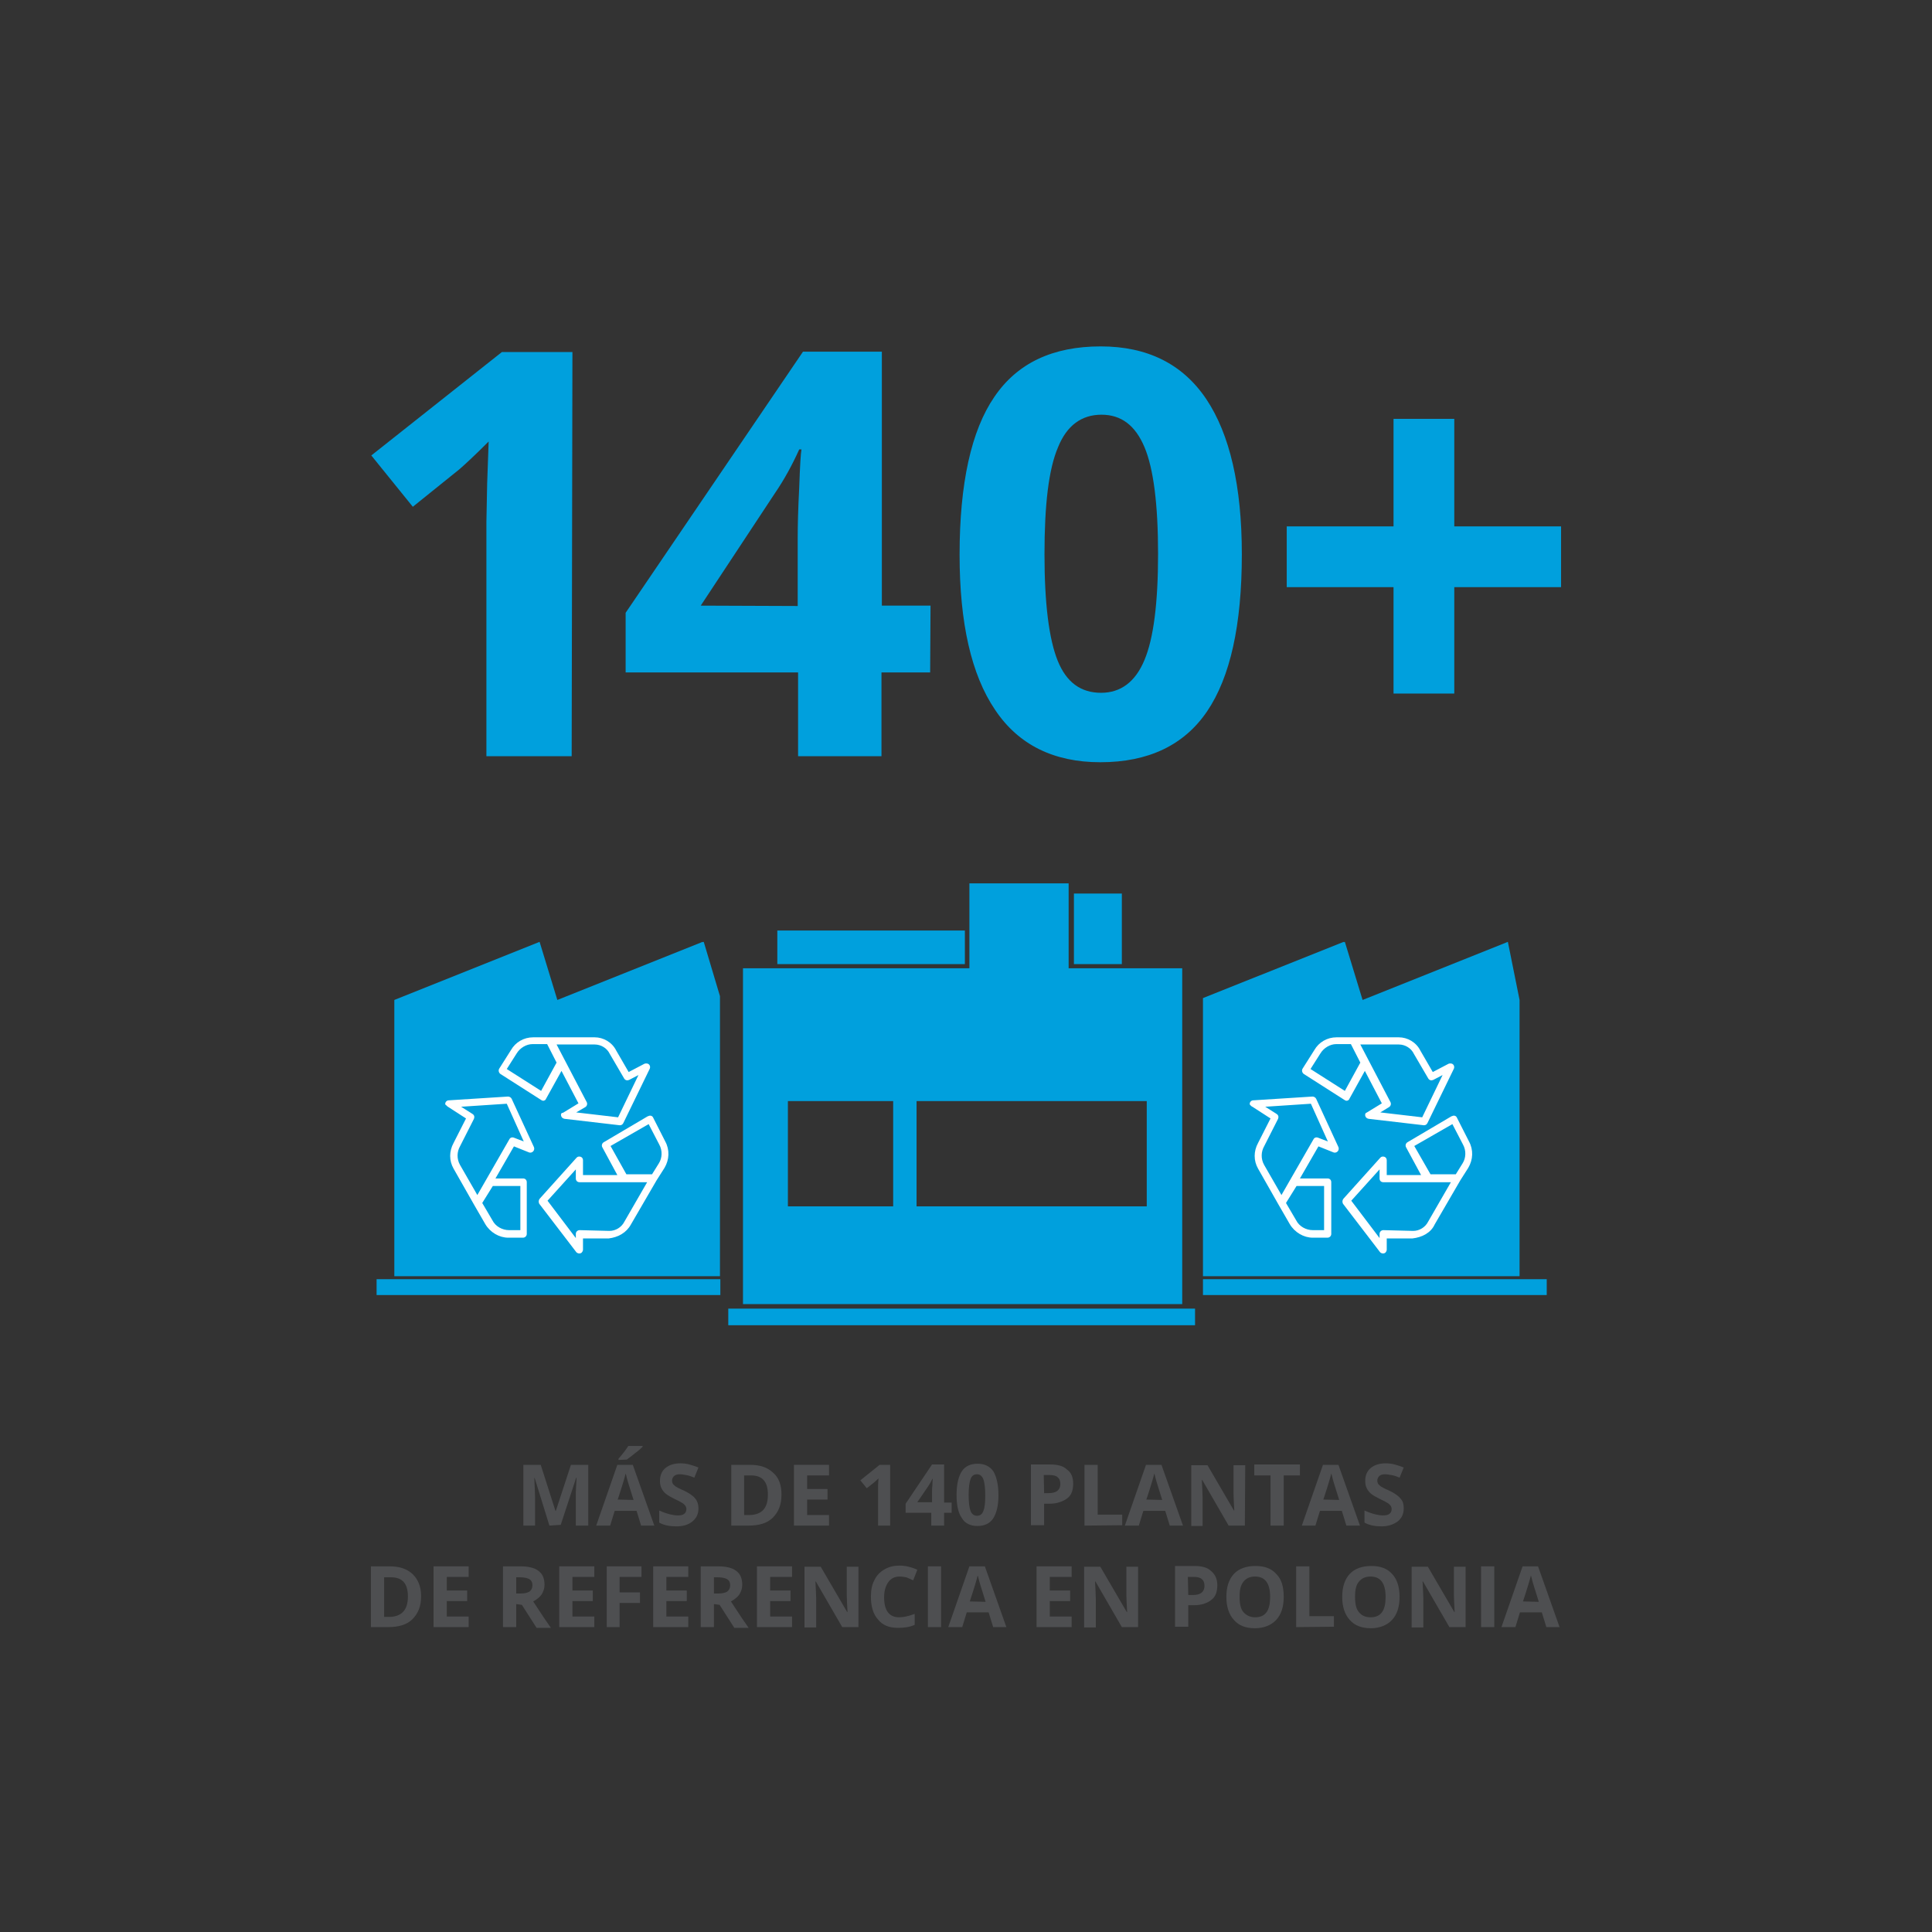 <?xml version="1.0" encoding="UTF-8"?>
<svg xmlns="http://www.w3.org/2000/svg" xmlns:xlink="http://www.w3.org/1999/xlink" version="1.1" id="Referenzanlagen" x="0px" y="0px" viewBox="0 0 512 512" style="enable-background:new 0 0 512 512;" xml:space="preserve">
<rect x="0" y="0" width="512" height="512" fill="#333333" stroke="none"/>
<style type="text/css">
	.st0{fill:none;}
	.st1{fill:#00A0DD;}
	.st2{fill:#FFFFFF;}
	.st3{fill:#4E4F51;}
</style>
<g>
	<rect class="st0" width="512" height="512"></rect>
	<g>
		<g>
			<rect x="193" y="346.8" class="st1" width="123.7" height="4.4"></rect>
			<rect x="206" y="246.6" class="st1" width="49.7" height="8.9"></rect>
			<rect x="256.9" y="234.1" class="st1" width="26.3" height="22.8"></rect>
			<rect x="284.6" y="236.8" class="st1" width="12.7" height="18.7"></rect>
			<path class="st1" d="M303.9,319.7h-61v-27.9h61V319.7z M236.7,319.7h-27.9v-27.9h27.9V319.7z M196.9,345.6h116.4v-89H196.9V345.6     z"></path>
			<polygon class="st1" points="186.5,249.6 186.2,249.7 186.2,249.6 147.7,265 143,249.6 104.5,265 104.5,338.2 190.8,338.2      190.8,264    "></polygon>
			<path class="st2" d="M148.7,295.7c0.1,0.4,0.4,0.7,0.9,0.8l14.6,1.7h0.1c0.4,0,0.7-0.2,0.9-0.6l7-14.4c0.2-0.5,0-1.1-0.5-1.3     c-0.3-0.1-0.6-0.1-0.9,0l-4.2,2.2l-3.3-5.7c-1.1-2.2-3.4-3.5-5.7-3.5h-16.3c-2.5,0-4.7,1.3-5.9,3.4l-3.1,4.9     c-0.3,0.5-0.1,1.1,0.3,1.4l10.8,6.9c0.2,0.1,0.3,0.2,0.5,0.2c0.1,0,0.2,0,0.2,0c0.3-0.1,0.5-0.2,0.6-0.5l4.1-7.4l4.5,8.6     l-4.1,2.5C148.7,294.9,148.6,295.3,148.7,295.7 M143.4,289.1l-9.1-5.8l2.6-4.1c0.9-1.5,2.6-2.5,4.2-2.5h3.9l2.5,4.9L143.4,289.1z      M155.1,293.4c0.5-0.3,0.6-0.9,0.4-1.3l-8-15.3h10.1c1.7,0,3.3,1,4,2.5l3.8,6.5c0.3,0.5,0.8,0.6,1.3,0.4l2.5-1.3l-5.4,11.2     l-11.1-1.3L155.1,293.4z"></path>
			<path class="st2" d="M167.2,324.5l6.8-11.7l2.1-3.3c1.3-2.2,1.4-4.8,0.2-7l-3.2-6.3c-0.2-0.5-0.8-0.7-1.3-0.4c0,0,0,0-0.1,0     l-11.7,6.9c-0.5,0.3-0.6,0.9-0.4,1.3l4,7.4h-9.1v-3.9c0-0.6-0.4-1-1-1c-0.3,0-0.5,0.1-0.7,0.3l-9.8,10.9     c-0.3,0.4-0.3,0.9-0.1,1.3l9.8,12.8c0.3,0.4,1,0.5,1.4,0.2c0.2-0.2,0.4-0.5,0.4-0.8v-3h6.8C163.8,327.9,166,326.7,167.2,324.5      M161.8,303.7l10.1-5.8l2.8,5.4c0.9,1.6,0.8,3.6-0.1,5l-1.8,2.9H166L161.8,303.7z M153.6,326c-0.5,0-1,0.4-1,1v1.1l-7.5-9.9     l7.5-8.3v2.4c0,0.6,0.4,1,1,1h17.9l-6,10.4c-0.8,1.6-2.4,2.5-4,2.5L153.6,326L153.6,326z"></path>
			<path class="st2" d="M118.7,293.3l4.8,3.1l-3.3,6.5c-1.2,2.2-1.2,4.7,0,6.8l5.4,9.5l3,5.2c1.3,2.2,3.7,3.6,6.1,3.6h3.9     c0.5,0,1-0.4,1-1v-13.7c0-0.6-0.4-1-1-1h-7.3l4.9-8.5l4,1.6c0.5,0.2,1.1-0.1,1.3-0.6c0.1-0.3,0.1-0.5,0-0.8l-5.9-12.8     c-0.2-0.4-0.6-0.6-1-0.6l-15.7,1c-0.5,0-1,0.5-0.9,1.1C118.3,292.9,118.5,293.2,118.7,293.3L118.7,293.3z M137.9,326h-3     c-1.8,0-3.6-1-4.4-2.6l-2.7-4.6l2.8-4.5h7.3V326z M134.3,292.5l4.5,10l-2.6-1c-0.5-0.2-1,0-1.2,0.4l-8.5,14.8l-4.6-8     c-0.9-1.6-0.8-3.5,0-4.9l3.7-7.3c0.2-0.5,0.1-1-0.4-1.3l-3-1.9L134.3,292.5z"></path>
			<rect x="99.8" y="339" class="st1" width="91.1" height="4.2"></rect>
			<polygon class="st1" points="399.6,249.6 361.1,265 356.4,249.6 356.1,249.7 356.1,249.6 318.8,264.5 318.8,338.2 402.7,338.2      402.7,265    "></polygon>
			<path class="st2" d="M361.8,295.7c0.1,0.4,0.4,0.7,0.9,0.8l14.6,1.7h0.1c0.4,0,0.7-0.2,0.9-0.6l7-14.4c0.2-0.5,0-1.1-0.5-1.3     c-0.3-0.1-0.6-0.1-0.9,0l-4.2,2.2l-3.3-5.7c-1.1-2.2-3.4-3.5-5.7-3.5h-16.5c-2.5,0-4.7,1.3-5.9,3.4l-3.1,4.9     c-0.3,0.5-0.1,1.1,0.3,1.4l10.8,6.9c0.2,0.1,0.3,0.2,0.5,0.2c0.1,0,0.2,0,0.2,0c0.3-0.1,0.5-0.2,0.6-0.5l4.1-7.4l4.5,8.6     l-4.1,2.5C361.9,294.9,361.7,295.3,361.8,295.7 M356.4,289.1l-9.1-5.8l2.6-4.1c0.9-1.5,2.6-2.5,4.2-2.5h3.9l2.5,4.9L356.4,289.1z      M368.1,293.4c0.5-0.3,0.6-0.9,0.4-1.3l-8-15.3h10.2c1.7,0,3.3,1,4,2.5l3.8,6.5c0.3,0.5,0.8,0.6,1.3,0.4l2.5-1.3l-5.4,11.2     l-11.1-1.3L368.1,293.4z"></path>
			<path class="st2" d="M380.2,324.5l6.8-11.7l2.1-3.3c1.3-2.2,1.4-4.8,0.2-7l-3.2-6.3c-0.2-0.5-0.8-0.7-1.3-0.4c0,0,0,0-0.1,0     l-11.7,6.9c-0.5,0.3-0.6,0.9-0.4,1.3l4,7.4h-9.1v-3.9c0-0.6-0.4-1-1-1c-0.3,0-0.5,0.1-0.7,0.3l-9.8,10.9     c-0.3,0.4-0.3,0.9-0.1,1.3l9.8,12.8c0.3,0.4,1,0.5,1.4,0.2c0.2-0.2,0.4-0.5,0.4-0.8v-3h6.8C376.9,327.9,379.2,326.7,380.2,324.5      M374.8,303.7l10.1-5.8l2.8,5.4c0.9,1.6,0.8,3.6-0.1,5l-1.8,2.9h-6.7L374.8,303.7z M366.6,326c-0.5,0-1,0.4-1,1v1.1l-7.5-9.9     l7.5-8.3v2.4c0,0.6,0.4,1,1,1h17.9l-6,10.4c-0.8,1.6-2.4,2.5-4,2.5L366.6,326L366.6,326z"></path>
			<path class="st2" d="M331.9,293.3l4.8,3.1l-3.3,6.5c-1.2,2.2-1.2,4.7,0,6.8l5.4,9.5l3,5.2c1.3,2.2,3.7,3.6,6.1,3.6h3.9     c0.5,0,1-0.4,1-1v-13.7c0-0.6-0.4-1-1-1h-7.3l4.9-8.5l4,1.6c0.5,0.2,1.1-0.1,1.3-0.6c0.1-0.3,0.1-0.5,0-0.8l-5.9-12.8     c-0.2-0.4-0.6-0.6-1-0.6l-15.7,1c-0.5,0-1,0.5-0.9,1.1C331.4,292.9,331.6,293.2,331.9,293.3L331.9,293.3z M350.9,326h-3     c-1.8,0-3.6-1-4.4-2.6l-2.7-4.6l2.8-4.5h7.3L350.9,326L350.9,326z M347.4,292.5l4.5,10l-2.6-1c-0.5-0.2-1,0-1.2,0.4l-8.5,14.8     l-4.6-8c-0.9-1.6-0.8-3.5,0-4.9l3.7-7.3c0.2-0.5,0.1-1-0.4-1.3l-3-1.9L347.4,292.5z"></path>
			<rect x="318.8" y="339" class="st1" width="91.1" height="4.2"></rect>
		</g>
		<g>
			<path class="st3" d="M145.6,404.3l-3.9-12.6h-0.1c0.1,2.6,0.2,4.2,0.2,5.1v7.5h-3.1v-16.1h4.6l3.9,12.2h0.1l4-12.2h4.6v16.1h-3.3     v-7.6c0-0.4,0-0.8,0-1.3c0-0.5,0.1-1.7,0.2-3.8h-0.1l-4.1,12.5L145.6,404.3L145.6,404.3z"></path>
			<path class="st3" d="M169.9,404.3l-1.2-3.9h-5.8l-1.2,3.9H158l5.6-16.1h4.1l5.7,16.1H169.9z M167.9,397.5     c-1.1-3.5-1.7-5.4-1.8-5.9c-0.1-0.5-0.2-0.8-0.3-1.1c-0.2,0.9-0.9,3.3-2.1,6.9L167.9,397.5L167.9,397.5L167.9,397.5z      M163.9,386.9v-0.3c1.3-1.5,2.1-2.6,2.6-3.4h3.8v0.2c-0.4,0.4-1,1-2,1.7c-0.9,0.8-1.7,1.3-2.2,1.7L163.9,386.9L163.9,386.9z"></path>
			<path class="st3" d="M185.1,399.7c0,1.5-0.5,2.6-1.6,3.5c-1.1,0.9-2.5,1.3-4.3,1.3c-1.7,0-3.3-0.3-4.5-1v-3.2     c1.1,0.5,2,0.8,2.8,1c0.8,0.2,1.5,0.3,2.1,0.3c0.8,0,1.3-0.1,1.7-0.4c0.4-0.3,0.6-0.7,0.6-1.3c0-0.3-0.1-0.6-0.3-0.9     c-0.2-0.2-0.4-0.5-0.8-0.7c-0.3-0.2-1-0.6-2.1-1.1c-1-0.5-1.7-0.9-2.2-1.3c-0.5-0.4-0.9-0.9-1.2-1.5c-0.3-0.6-0.4-1.2-0.4-2     c0-1.4,0.5-2.6,1.5-3.4c1-0.8,2.3-1.2,3.9-1.2c0.8,0,1.7,0.1,2.4,0.3c0.7,0.2,1.6,0.5,2.4,0.8l-1.1,2.7c-0.9-0.4-1.6-0.6-2.2-0.7     c-0.6-0.1-1.1-0.2-1.7-0.2c-0.7,0-1.2,0.2-1.5,0.5c-0.3,0.3-0.5,0.7-0.5,1.2c0,0.3,0.1,0.6,0.2,0.8c0.1,0.2,0.4,0.4,0.7,0.7     c0.3,0.2,1,0.6,2.2,1.1c1.5,0.7,2.6,1.5,3.1,2.2C184.8,397.8,185.1,398.7,185.1,399.7z"></path>
			<path class="st3" d="M207.1,396.1c0,2.7-0.8,4.6-2.3,6.1c-1.5,1.5-3.7,2.1-6.5,2.1h-4.5v-16.1h5c2.7,0,4.6,0.7,6.1,2.1     C206.4,391.6,207.1,393.5,207.1,396.1z M203.5,396.1c0-3.5-1.5-5.1-4.5-5.1h-1.8v10.5h1.5C202,401.4,203.5,399.6,203.5,396.1z"></path>
			<path class="st3" d="M219.7,404.3h-9.3v-16.1h9.3v2.8h-5.8v3.6h5.4v2.8h-5.4v4.1h5.8V404.3z"></path>
			<path class="st3" d="M236.2,404.3h-3.5V395v-1.5l0.1-1.7c-0.6,0.6-1,0.9-1.2,1.1l-1.9,1.5l-1.7-2.1l5.1-4.1h2.8v16.1L236.2,404.3     L236.2,404.3z"></path>
			<path class="st3" d="M252.2,400.9h-2v3.4h-3.4v-3.4h-6.8v-2.4l7-10.4h3.2v10.1h2L252.2,400.9L252.2,400.9z M247,398.2v-2.8     c0-0.5,0-1.1,0.1-2c0-0.9,0.1-1.4,0.1-1.5h-0.1c-0.3,0.6-0.6,1.2-1,1.8l-3,4.4H247z"></path>
			<path class="st3" d="M264.6,396.2c0,2.8-0.5,4.8-1.4,6.2c-0.9,1.4-2.4,2-4.2,2s-3.3-0.7-4.1-2.1c-1-1.4-1.4-3.5-1.4-6.1     c0-2.9,0.5-4.9,1.4-6.3s2.4-2,4.2-2s3.3,0.7,4.2,2.1C264.1,391.4,264.6,393.5,264.6,396.2z M256.7,396.2c0,2,0.2,3.4,0.5,4.2     s0.9,1.3,1.7,1.3c0.8,0,1.4-0.4,1.7-1.3c0.4-0.9,0.5-2.3,0.5-4.2s-0.2-3.4-0.5-4.2c-0.4-0.9-0.9-1.3-1.7-1.3s-1.4,0.4-1.7,1.3     C256.9,392.8,256.7,394.2,256.7,396.2z"></path>
			<path class="st3" d="M284.4,393.2c0,1.8-0.5,3.1-1.6,3.9s-2.7,1.4-4.6,1.4h-1.5v5.7h-3.5v-16.1h5.1c2,0,3.5,0.4,4.4,1.3     C283.9,390.2,284.4,391.5,284.4,393.2z M276.7,395.7h1.1c1.1,0,1.9-0.2,2.4-0.6c0.5-0.4,0.8-1,0.8-1.8c0-0.8-0.2-1.4-0.7-1.8     c-0.4-0.4-1.1-0.6-2.1-0.6h-1.6L276.7,395.7L276.7,395.7z"></path>
			<path class="st3" d="M287.4,404.3v-16.1h3.5v13.2h6.5v2.8L287.4,404.3L287.4,404.3z"></path>
			<path class="st3" d="M310,404.3l-1.2-3.9h-5.8l-1.2,3.9h-3.7l5.6-16.1h4.1l5.7,16.1H310z M308,397.5c-1.1-3.5-1.7-5.4-1.8-5.9     c-0.1-0.5-0.2-0.8-0.3-1.1c-0.2,0.9-0.9,3.3-2.1,6.9L308,397.5L308,397.5L308,397.5z"></path>
			<path class="st3" d="M329.9,404.3h-4.3l-7-12.1h-0.1c0.1,2.2,0.2,3.7,0.2,4.6v7.6h-3v-16.1h4.3l7,12h0.1     c-0.1-2.1-0.2-3.6-0.2-4.4v-7.6h3.1L329.9,404.3L329.9,404.3z"></path>
			<path class="st3" d="M340.2,404.3h-3.5V391h-4.3v-2.9h12.1v2.9h-4.3V404.3z"></path>
			<path class="st3" d="M356.8,404.3l-1.2-3.9h-5.8l-1.2,3.9H345l5.6-16.1h4.1l5.7,16.1H356.8z M354.9,397.5     c-1.1-3.5-1.7-5.4-1.8-5.9c-0.1-0.5-0.2-0.8-0.3-1.1c-0.2,0.9-0.9,3.3-2.1,6.9L354.9,397.5L354.9,397.5L354.9,397.5z"></path>
			<path class="st3" d="M372,399.7c0,1.5-0.5,2.6-1.6,3.5c-1.1,0.8-2.5,1.3-4.3,1.3c-1.7,0-3.3-0.3-4.5-1v-3.2c1.1,0.5,2,0.8,2.8,1     c0.8,0.2,1.5,0.3,2.1,0.3c0.8,0,1.3-0.1,1.7-0.4c0.4-0.3,0.6-0.7,0.6-1.3c0-0.3-0.1-0.6-0.3-0.9c-0.2-0.2-0.4-0.5-0.8-0.7     c-0.3-0.2-1-0.6-2.1-1.1c-1-0.5-1.7-0.9-2.2-1.3c-0.5-0.4-0.9-0.9-1.2-1.5c-0.3-0.6-0.4-1.2-0.4-2c0-1.4,0.5-2.6,1.5-3.4     c1-0.8,2.3-1.2,3.9-1.2c0.8,0,1.7,0.1,2.4,0.3c0.8,0.2,1.6,0.5,2.4,0.8l-1.1,2.7c-0.9-0.4-1.6-0.6-2.2-0.7     c-0.6-0.1-1.1-0.2-1.7-0.2c-0.7,0-1.2,0.2-1.5,0.5c-0.3,0.3-0.5,0.7-0.5,1.2c0,0.3,0.1,0.6,0.2,0.8s0.4,0.4,0.7,0.7     c0.3,0.2,1,0.6,2.2,1.1c1.5,0.7,2.6,1.5,3.1,2.2C371.8,397.8,372,398.7,372,399.7z"></path>
			<path class="st3" d="M111.6,423c0,2.7-0.8,4.6-2.3,6.1c-1.5,1.5-3.7,2.1-6.5,2.1h-4.5v-16.1h5c2.7,0,4.6,0.7,6.1,2.1     C110.8,418.6,111.6,420.5,111.6,423z M108.1,423.1c0-3.5-1.5-5.1-4.5-5.1h-1.8v10.5h1.5C106.4,428.4,108.1,426.7,108.1,423.1z"></path>
			<path class="st3" d="M124.2,431.2h-9.3v-16.1h9.3v2.8h-5.8v3.6h5.4v2.8h-5.4v4.1h5.8V431.2z"></path>
			<path class="st3" d="M136.8,425.1v6.1h-3.5v-16.1h4.6c2.2,0,3.8,0.4,4.8,1.2c1.1,0.8,1.6,2,1.6,3.7c0,1-0.3,1.8-0.8,2.6     c-0.5,0.7-1.3,1.3-2.2,1.8c2.4,3.7,3.9,5.9,4.7,7h-3.8l-3.9-6.1L136.8,425.1L136.8,425.1z M136.8,422.3h1.1     c1.1,0,1.9-0.2,2.4-0.5c0.5-0.4,0.8-0.9,0.8-1.7s-0.3-1.3-0.8-1.6c-0.5-0.3-1.4-0.5-2.5-0.5h-1V422.3z"></path>
			<path class="st3" d="M157.5,431.2h-9.3v-16.1h9.3v2.8h-5.8v3.6h5.4v2.8h-5.4v4.1h5.8V431.2z"></path>
			<path class="st3" d="M164.2,431.2h-3.4v-16.1h9.2v2.8h-5.8v4.1h5.4v2.8h-5.4L164.2,431.2L164.2,431.2z"></path>
			<path class="st3" d="M182.4,431.2h-9.3v-16.1h9.3v2.8h-5.8v3.6h5.4v2.8h-5.4v4.1h5.8V431.2z"></path>
			<path class="st3" d="M189.2,425.1v6.1h-3.5v-16.1h4.6c2.2,0,3.8,0.4,4.8,1.2c1.1,0.8,1.6,2,1.6,3.7c0,1-0.3,1.8-0.8,2.6     c-0.5,0.7-1.3,1.3-2.2,1.8c2.4,3.7,3.9,5.9,4.7,7h-3.8l-3.9-6.1L189.2,425.1L189.2,425.1z M189.2,422.3h1.1     c1.1,0,1.9-0.2,2.4-0.5c0.5-0.4,0.8-0.9,0.8-1.7s-0.3-1.3-0.8-1.6s-1.4-0.5-2.5-0.5h-1V422.3z"></path>
			<path class="st3" d="M209.9,431.2h-9.3v-16.1h9.3v2.8h-5.8v3.6h5.4v2.8h-5.4v4.1h5.8V431.2z"></path>
			<path class="st3" d="M227.5,431.2h-4.3l-7-12.1h-0.1c0.1,2.2,0.2,3.7,0.2,4.6v7.6h-3.1v-16.1h4.3l7,12h0.1     c-0.1-2.1-0.2-3.6-0.2-4.4v-7.6h3.1V431.2z"></path>
			<path class="st3" d="M238.4,417.8c-1.3,0-2.3,0.5-3,1.5s-1.1,2.3-1.1,4c0,3.6,1.4,5.3,4,5.3c1.1,0,2.5-0.3,4.1-0.9v2.9     c-1.3,0.6-2.8,0.8-4.4,0.8c-2.4,0-4.1-0.7-5.3-2.2c-1.3-1.4-1.9-3.5-1.9-6.1c0-1.7,0.3-3.2,0.9-4.3c0.6-1.3,1.5-2.2,2.7-2.9     s2.5-1,4-1s3.2,0.4,4.7,1.1l-1.1,2.8c-0.6-0.3-1.2-0.5-1.8-0.8C239.6,417.9,239,417.8,238.4,417.8z"></path>
			<path class="st3" d="M245.9,431.2v-16.1h3.5v16.1H245.9z"></path>
			<path class="st3" d="M263.2,431.2l-1.2-3.9h-5.8l-1.2,3.9h-3.7l5.6-16.1h4.1l5.7,16.1H263.2z M261.2,424.5     c-1.1-3.5-1.7-5.4-1.8-5.9c-0.1-0.5-0.2-0.8-0.3-1.1c-0.2,0.9-0.9,3.3-2.1,6.9L261.2,424.5L261.2,424.5L261.2,424.5z"></path>
			<path class="st3" d="M284,431.2h-9.3v-16.1h9.3v2.8h-5.8v3.6h5.4v2.8h-5.4v4.1h5.8V431.2z"></path>
			<path class="st3" d="M301.6,431.2h-4.3l-7-12.1h-0.1c0.1,2.2,0.2,3.7,0.2,4.6v7.6h-3.1v-16.1h4.3l7,12h0.1     c-0.1-2.1-0.2-3.6-0.2-4.4v-7.6h3.1V431.2z"></path>
			<path class="st3" d="M322.6,420.1c0,1.8-0.5,3.1-1.6,3.9c-1.1,0.9-2.7,1.4-4.6,1.4h-1.5v5.7h-3.5v-16.1h5.1c2,0,3.5,0.4,4.4,1.3     C322.1,417.3,322.6,418.5,322.6,420.1z M314.9,422.7h1.1c1.1,0,1.9-0.2,2.4-0.6c0.5-0.4,0.8-1,0.8-1.8s-0.2-1.4-0.7-1.8     c-0.4-0.4-1.1-0.6-2.1-0.6h-1.6L314.9,422.7L314.9,422.7z"></path>
			<path class="st3" d="M340.2,423.2c0,2.7-0.7,4.7-2,6.1c-1.3,1.4-3.3,2.2-5.6,2.2c-2.5,0-4.3-0.7-5.6-2.2c-1.3-1.4-2-3.5-2-6.1     c0-2.7,0.7-4.7,2-6.1c1.3-1.4,3.3-2.1,5.7-2.1c2.5,0,4.3,0.7,5.6,2.2C339.6,418.5,340.2,420.5,340.2,423.2z M328.5,423.2     c0,1.8,0.3,3.2,1,4s1.7,1.4,3.1,1.4c2.8,0,4-1.8,4-5.4c0-3.7-1.4-5.4-4-5.4c-1.4,0-2.4,0.5-3.1,1.4S328.5,421.3,328.5,423.2z"></path>
			<path class="st3" d="M343.5,431.2v-16.1h3.5v13.2h6.5v2.8L343.5,431.2L343.5,431.2z"></path>
			<path class="st3" d="M370.9,423.2c0,2.7-0.7,4.7-2,6.1c-1.3,1.4-3.3,2.2-5.6,2.2c-2.4,0-4.3-0.7-5.6-2.2c-1.3-1.4-2-3.5-2-6.1     c0-2.7,0.7-4.7,2-6.1c1.3-1.4,3.3-2.1,5.7-2.1c2.5,0,4.3,0.7,5.6,2.2C370.2,418.5,370.9,420.5,370.9,423.2z M359.1,423.2     c0,1.8,0.3,3.2,1,4c0.7,0.9,1.7,1.4,3.1,1.4c2.8,0,4-1.8,4-5.4c0-3.7-1.4-5.4-4-5.4c-1.4,0-2.4,0.5-3.1,1.4     C359.4,420,359.1,421.3,359.1,423.2z"></path>
			<path class="st3" d="M388.4,431.2h-4.3l-7-12.1H377c0.1,2.2,0.2,3.7,0.2,4.6v7.6h-3.1v-16.1h4.3l7,12h0.1     c-0.1-2.1-0.2-3.6-0.2-4.4v-7.6h3.1V431.2z"></path>
			<path class="st3" d="M392.5,431.2v-16.1h3.5v16.1H392.5z"></path>
			<path class="st3" d="M409.8,431.2l-1.2-3.9h-5.8l-1.2,3.9h-3.7l5.6-16.1h4.1l5.7,16.1H409.8z M407.8,424.5     c-1.1-3.5-1.7-5.4-1.8-5.9c-0.1-0.5-0.2-0.8-0.3-1.1c-0.2,0.9-0.9,3.3-2.1,6.9L407.8,424.5L407.8,424.5L407.8,424.5z"></path>
		</g>
		<g>
			<path class="st1" d="M151.5,200.4h-22.6v-62l0.2-10.2l0.4-11.2c-3.8,3.8-6.4,6.2-7.8,7.4l-12.3,9.9l-11-13.6l34.6-27.4h18.7     L151.5,200.4L151.5,200.4z"></path>
			<path class="st1" d="M246.5,178.2h-12.9v22.2h-22.1v-22.2h-45.7v-15.8l47-69.2h20.9v67.3h12.9L246.5,178.2L246.5,178.2z      M211.4,160.6v-18.2c0-3.1,0.1-7.4,0.4-13.2c0.2-5.7,0.4-9.1,0.6-10.1h-0.6c-1.8,4-3.9,7.9-6.5,11.7l-19.6,29.7L211.4,160.6     L211.4,160.6z"></path>
			<path class="st1" d="M329.1,146.9c0,18.8-3.1,32.6-9.2,41.6c-6.1,9-15.6,13.5-28.3,13.5c-12.3,0-21.7-4.6-27.9-13.9     c-6.3-9.3-9.4-23-9.4-41.1c0-18.9,3.1-32.9,9.2-41.8c6.1-9,15.5-13.4,28.2-13.4c12.3,0,21.7,4.6,28,14     C325.9,115.1,329.1,128.8,329.1,146.9z M276.8,146.9c0,13.1,1.2,22.5,3.5,28.2c2.3,5.7,6.1,8.5,11.5,8.5c5.2,0,9.1-2.9,11.5-8.7     c2.4-5.7,3.6-15.1,3.6-28.1c0-13.1-1.2-22.6-3.6-28.3c-2.4-5.7-6.1-8.6-11.4-8.6c-5.3,0-9.2,2.9-11.5,8.6     C277.9,124.3,276.8,133.8,276.8,146.9z"></path>
			<path class="st1" d="M369.3,155.6h-28.3v-16.1h28.3V111h16.1v28.5h28.3v16.1h-28.3v28.2h-16.1V155.6z"></path>
		</g>
	</g>
</g>
</svg>
